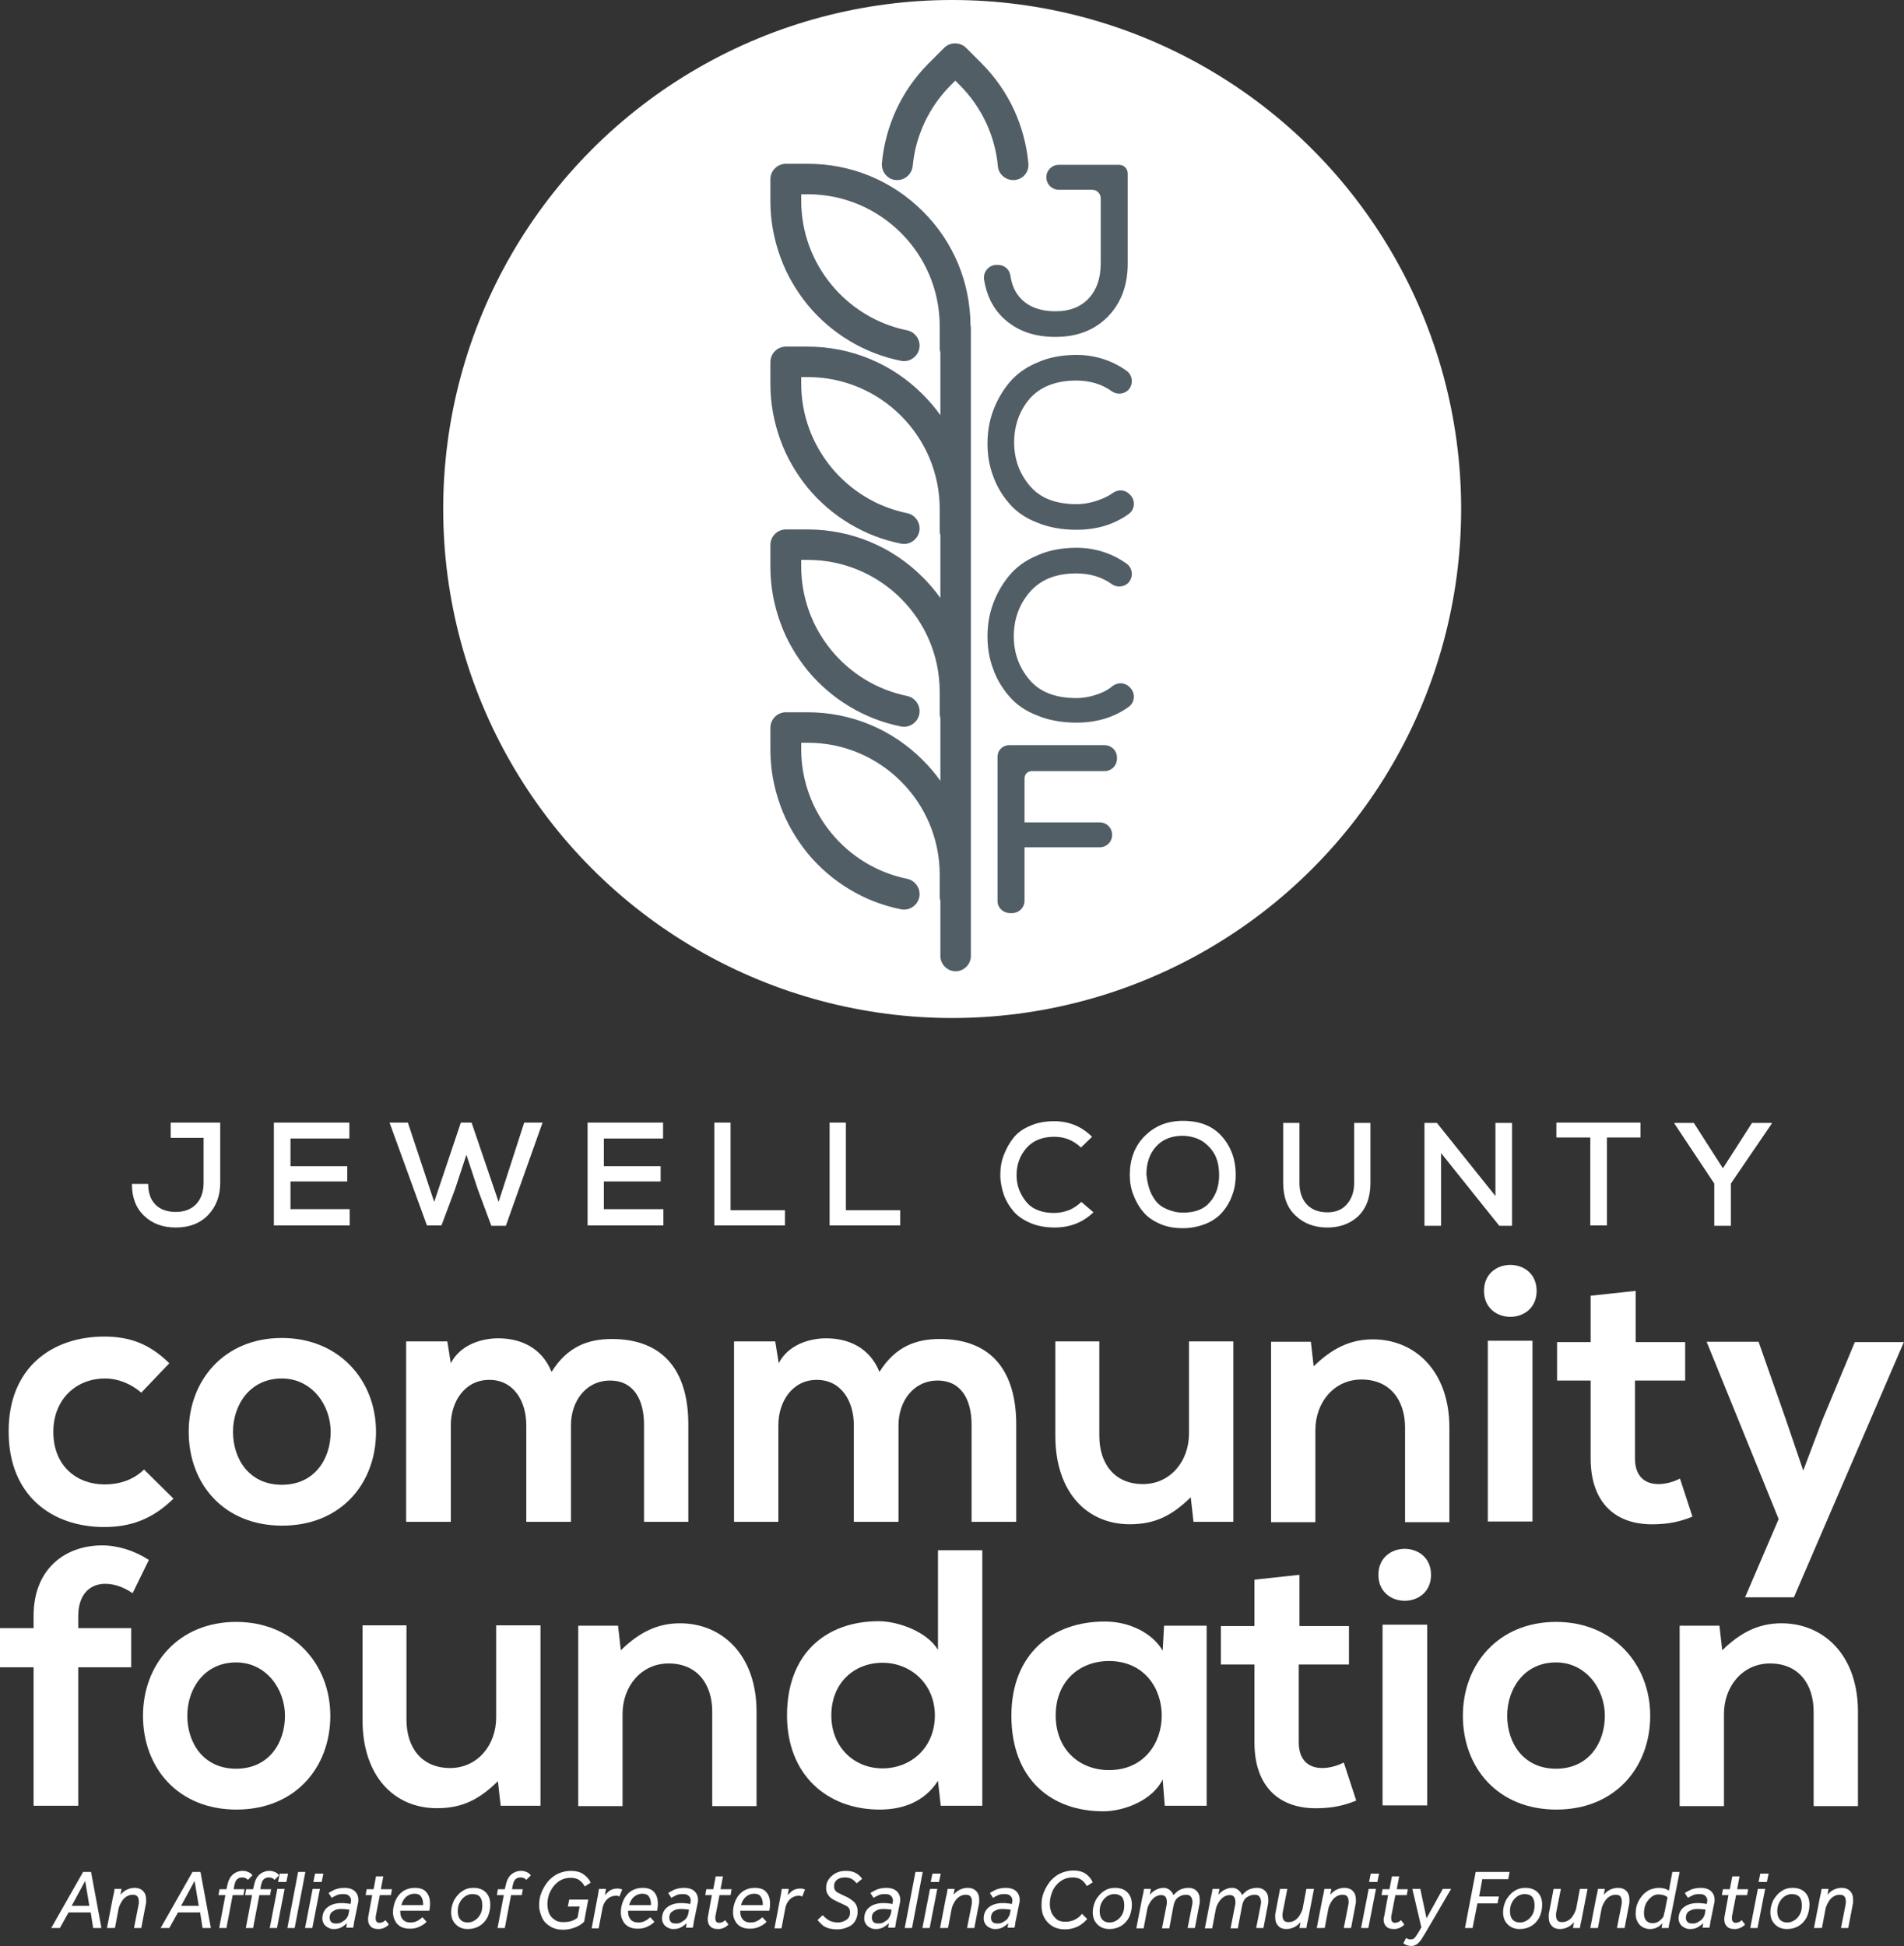 <?xml version="1.0" encoding="utf-8"?>
<!-- Generator: Adobe Illustrator 27.1.1, SVG Export Plug-In . SVG Version: 6.00 Build 0)  -->
<svg version="1.1" id="Layer_1" xmlns="http://www.w3.org/2000/svg" xmlns:xlink="http://www.w3.org/1999/xlink" x="0px" y="0px"
	 viewBox="0 0 549.9 562" style="enable-background:new 0 0 549.9 562;" xml:space="preserve">
<rect x="0" y="0" width="549.9" height="562" fill="#333333" stroke="none"/>
<style type="text/css">
	.st0{fill:#FFFFFF;}
	.st1{fill:#525E66;}
</style>
<g>
	<circle class="st0" cx="275" cy="147" r="147"/>
	<g>
		<g>
			<path class="st0" d="M63.6,324.2v17.4c0,3.8-1.2,6.9-3.5,9.3c-2.3,2.4-5.4,3.6-9.3,3.6c-3.8,0-6.8-1.1-9.2-3.4s-3.5-5.3-3.5-9.2
				h4.7c0,2.6,0.7,4.6,2.1,6s3.4,2.1,5.9,2.1c2.5,0,4.5-0.8,5.9-2.3c1.4-1.5,2.1-3.6,2.1-6.1v-13h-9.5v-4.4H63.6z"/>
			<path class="st0" d="M101,353.9H79.1v-29.7h21.8v4.6H83.9v8h16.4v4.4H83.9v8H101V353.9z"/>
			<path class="st0" d="M146.1,354h-4.2l-3.9-10.5l-3.3-10l-3.3,10l-3.9,10.4h-4.2l-10.8-29.7h5.3l7.6,22.9l7.7-22.9h3.1l7.8,22.9
				l7.4-22.9h5.3L146.1,354z"/>
			<path class="st0" d="M191.6,353.9h-21.9v-29.7h21.8v4.6h-17.1v8h16.4v4.4h-16.4v8h17.2V353.9z"/>
			<path class="st0" d="M211,324.2v25.3h15.7v4.4h-20.4v-29.7H211z"/>
			<path class="st0" d="M244.3,324.2v25.3H260v4.4h-20.4v-29.7H244.3z"/>
			<path class="st0" d="M315.8,350.1c-3,2.9-6.7,4.4-11.2,4.4c-2.6,0-4.9-0.4-7-1.3s-3.7-2-4.9-3.4c-1.2-1.4-2.2-3.1-2.8-4.8
				c-0.6-1.8-1-3.7-1-5.7s0.3-3.9,1-5.7s1.6-3.5,2.8-5s2.9-2.7,4.9-3.5c2-0.9,4.3-1.3,6.9-1.3c4.2,0,7.9,1.5,10.9,4.5l-3.2,3.1
				c-2.1-2-4.6-3.1-7.7-3.1c-3.5,0-6.2,1.1-8.1,3.3c-1.9,2.2-2.8,4.8-2.8,7.8c0,3,1,5.5,2.8,7.7s4.6,3.2,8.1,3.2
				c1.4,0,2.8-0.3,4.2-0.8c1.4-0.6,2.6-1.4,3.6-2.4L315.8,350.1z"/>
			<path class="st0" d="M353,328.3c2.6,3,3.9,6.7,3.9,11c0,2-0.3,4-1,5.8c-0.6,1.8-1.6,3.5-2.8,4.9c-1.2,1.4-2.8,2.6-4.8,3.4
				c-2,0.8-4.2,1.3-6.7,1.3c-2.5,0-4.7-0.4-6.7-1.3c-2-0.9-3.6-2-4.8-3.5c-1.2-1.4-2.1-3.1-2.8-4.9s-1-3.7-1-5.7
				c0-4.5,1.4-8.3,4.3-11.2s6.5-4.4,11-4.4C346.6,323.7,350.3,325.2,353,328.3z M331.9,343.2c0.4,1.3,1,2.4,1.8,3.5s1.9,1.9,3.3,2.5
				c1.4,0.6,2.9,1,4.7,1c3.5,0,6.1-1,7.8-3.1c1.8-2.1,2.6-4.7,2.6-7.8c0-1.9-0.3-3.7-1-5.3c-0.7-1.6-1.9-3-3.5-4.2
				c-1.6-1.1-3.6-1.7-5.9-1.8c-3.3,0-5.9,1-7.8,3.1c-1.9,2.1-2.8,4.8-2.8,8.1C331.3,340.7,331.5,342,331.9,343.2z"/>
			<path class="st0" d="M395.8,324.3v17.3c0,4.2-1.2,7.4-3.6,9.7c-2.4,2.2-5.5,3.3-9.3,3.2c-3.5-0.1-6.4-1.2-8.8-3.5
				s-3.5-5.4-3.5-9.4v-17.3h4.7v17.3c0,2.6,0.7,4.7,2.1,6.2c1.4,1.5,3.2,2.2,5.5,2.3c2.4,0.1,4.4-0.5,5.9-2.1s2.3-3.7,2.3-6.4v-17.3
				H395.8z"/>
			<path class="st0" d="M431.9,345.4v-21.1h4.8v29.7H433l-16.8-21v21h-4.8v-29.7h3.6L431.9,345.4z"/>
			<path class="st0" d="M459.3,328.5h-9.8v-4.3h24.3v4.3h-9.7v25.4h-4.8V328.5z"/>
			<path class="st0" d="M497.6,337.4l8.4-13.1h5.7v0.2l-11.8,17.3v12.2h-4.8v-12.2l-11.5-17.3v-0.2h5.6L497.6,337.4z"/>
		</g>
		<g>
			<path class="st0" d="M14.8,556.8l9.2-16.2h2.3l3,16.2h-2.4l-0.7-4.5h-6.4l-2.5,4.5H14.8z M20.7,550.4h5.1l-1.2-7.2L20.7,550.4z"
				/>
			<path class="st0" d="M30.9,556.8l1.7-8.8c0.1-0.5,0.2-0.9,0.3-1.3s0.1-0.7,0.2-1.2h2l-0.3,1.7c0.6-0.7,1.2-1.2,1.9-1.5
				c0.6-0.3,1.4-0.5,2.2-0.5c1,0,1.8,0.3,2.4,0.9c0.6,0.6,0.9,1.4,0.9,2.5c0,0.2,0,0.4,0,0.6c0,0.2,0,0.5-0.1,0.8l-1.3,6.8h-2.1
				l1.3-6.6c0-0.2,0.1-0.4,0.1-0.6s0-0.3,0-0.4c0-0.6-0.1-1.1-0.4-1.5s-0.8-0.5-1.4-0.5c-0.7,0-1.3,0.2-1.9,0.6s-1,0.9-1.4,1.6
				c-0.4,0.7-0.7,1.4-0.8,2.1l-1,5.3H30.9z"/>
			<path class="st0" d="M46.4,556.8l9.2-16.2h2.3l3,16.2h-2.4l-0.7-4.5h-6.4l-2.5,4.5H46.4z M52.3,550.4h5.1l-1.2-7.2L52.3,550.4z"
				/>
			<path class="st0" d="M63.3,556.8l1.8-9.5h-2l0.3-1.7h2l0.2-0.9c0.3-1.5,0.8-2.6,1.6-3.3c0.8-0.7,1.8-1.1,2.9-1.1
				c0.5,0,1,0.1,1.5,0.3c0.5,0.2,1,0.5,1.3,1l-1.3,1.3c-0.4-0.5-1-0.7-1.7-0.7c-0.6,0-1.1,0.2-1.5,0.6c-0.4,0.4-0.6,1.1-0.8,2.1
				l-0.1,0.7h3.1l-0.3,1.7h-3.1l-1.8,9.5H63.3z"/>
			<path class="st0" d="M71,556.8l1.8-9.5h-2l0.3-1.7h2l0.2-0.9c0.3-1.5,0.8-2.6,1.6-3.3c0.8-0.7,1.8-1.1,2.9-1.1
				c0.5,0,1,0.1,1.5,0.3c0.5,0.2,1,0.5,1.3,1l-1.3,1.3c-0.4-0.5-1-0.7-1.7-0.7c-0.6,0-1.1,0.2-1.5,0.6c-0.4,0.4-0.6,1.1-0.8,2.1
				l-0.1,0.7h3.1l-0.3,1.7h-3.1l-1.8,9.5H71z"/>
			<path class="st0" d="M77.9,556.8l2.2-11.3h2.1L80,556.8H77.9z M80.3,543.5l0.5-2.4h2.4l-0.5,2.4H80.3z"/>
			<path class="st0" d="M83,556.8l3.1-16.2h2.1l-3.1,16.2H83z"/>
			<path class="st0" d="M88.1,556.8l2.2-11.3h2.1l-2.2,11.3H88.1z M90.5,543.5l0.5-2.4h2.4l-0.5,2.4H90.5z"/>
			<path class="st0" d="M100,556.8l0.2-1.4c-0.6,0.6-1.2,1-1.8,1.3c-0.6,0.3-1.3,0.4-2,0.4c-0.6,0-1.1-0.1-1.6-0.4
				c-0.5-0.2-0.9-0.6-1.2-1c-0.3-0.5-0.5-1-0.5-1.6c0-1.4,0.5-2.5,1.5-3.3c1-0.8,2.4-1.2,4-1.2c0.5,0,1,0,1.5,0.1
				c0.5,0,0.8,0.1,1.1,0.2l0.1-0.4c0-0.2,0.1-0.4,0.1-0.6c0-0.6-0.2-1-0.6-1.4c-0.4-0.4-1-0.5-1.7-0.5c-0.8,0-1.5,0.1-2,0.4
				c-0.5,0.2-1,0.5-1.3,0.7l-0.9-1.4c0.4-0.3,1-0.6,1.8-1c0.8-0.3,1.7-0.5,2.9-0.5c1.1,0,2.1,0.3,2.8,0.9c0.7,0.6,1.1,1.5,1.1,2.5
				c0,0.4,0,0.7-0.1,1l-1,4.9c-0.1,0.4-0.2,0.8-0.2,1.2c-0.1,0.4-0.1,0.7-0.2,1H100z M100.7,552.6l0.2-1.1c-0.2,0-0.5-0.1-0.8-0.1
				c-0.3,0-0.8-0.1-1.4-0.1c-0.9,0-1.6,0.1-2.1,0.4s-0.9,0.5-1.1,0.9s-0.3,0.8-0.3,1.2c0,0.6,0.2,1,0.5,1.3s0.8,0.4,1.5,0.4
				c0.5,0,1-0.1,1.5-0.4c0.5-0.3,1-0.6,1.3-1C100.4,553.6,100.6,553.1,100.7,552.6z"/>
			<path class="st0" d="M106.4,553.3l1.1-6h-1.9l0.3-1.7h2l0.7-3.7h2.1l-0.7,3.7h3.2l-0.3,1.7h-3.2l-1.1,5.7c0,0.2-0.1,0.3-0.1,0.5
				s0,0.3,0,0.5c0,0.9,0.4,1.3,1.1,1.3c0.3,0,0.6-0.1,0.9-0.2s0.6-0.3,0.8-0.6l1,1.3c-0.9,0.9-1.9,1.3-3,1.3c-1,0-1.7-0.2-2.2-0.7
				s-0.8-1.1-0.8-2.1C106.3,554,106.3,553.7,106.4,553.3z"/>
			<path class="st0" d="M119.8,545.2c1.1,0,1.9,0.2,2.6,0.6c0.6,0.4,1.1,1,1.4,1.7s0.4,1.5,0.4,2.4c0,0.6-0.1,1.3-0.2,1.9h-8.4
				c0,0.1,0,0.2,0,0.2c0,0.1,0,0.1,0,0.1c0,0.9,0.2,1.6,0.7,2.2s1.2,0.9,2.2,0.9c0.7,0,1.4-0.1,1.9-0.4c0.5-0.2,1-0.6,1.6-1.1
				l1.2,1.3c-0.5,0.6-1.2,1-2,1.4c-0.8,0.4-1.7,0.6-2.8,0.6c-1.1,0-2-0.2-2.7-0.6c-0.7-0.4-1.3-1-1.6-1.7c-0.4-0.7-0.6-1.5-0.6-2.4
				c0-1.3,0.3-2.5,0.8-3.6c0.5-1.1,1.3-2,2.2-2.6C117.5,545.5,118.6,545.2,119.8,545.2z M115.9,550.2h6.3c0-0.1,0-0.2,0-0.2
				c0-0.1,0-0.1,0-0.2c0-0.8-0.2-1.5-0.6-2.1s-1.1-0.8-1.9-0.8c-0.9,0-1.7,0.3-2.4,0.9S116.2,549.2,115.9,550.2z"/>
			<path class="st0" d="M136.7,545.2c1.5,0,2.7,0.4,3.6,1.3c0.9,0.9,1.3,2.1,1.3,3.6c0,1.3-0.3,2.5-0.8,3.6
				c-0.6,1.1-1.3,1.9-2.3,2.5c-1,0.6-2.1,0.9-3.4,0.9c-1,0-1.8-0.2-2.5-0.6c-0.7-0.4-1.3-1-1.7-1.7c-0.4-0.7-0.6-1.6-0.6-2.5
				c0-1,0.2-1.9,0.5-2.7c0.3-0.9,0.8-1.6,1.4-2.3c0.6-0.7,1.3-1.2,2.1-1.6C134.9,545.4,135.8,545.2,136.7,545.2z M136.4,547
				c-0.7,0-1.3,0.2-2,0.6c-0.6,0.4-1.2,1-1.6,1.8c-0.4,0.7-0.6,1.6-0.6,2.5c0,1,0.2,1.8,0.7,2.4c0.5,0.6,1.2,0.9,2.2,0.9
				c0.7,0,1.4-0.2,2-0.6c0.7-0.4,1.2-1,1.6-1.7c0.4-0.7,0.6-1.6,0.6-2.6c0-1.1-0.2-1.9-0.7-2.5C138.2,547.3,137.5,547,136.4,547z"/>
			<path class="st0" d="M143.7,556.8l1.8-9.5h-2l0.3-1.7h2l0.2-0.9c0.3-1.5,0.8-2.6,1.6-3.3c0.8-0.7,1.8-1.1,2.9-1.1
				c0.5,0,1,0.1,1.5,0.3c0.5,0.2,1,0.5,1.3,1l-1.3,1.3c-0.4-0.5-1-0.7-1.7-0.7c-0.6,0-1.1,0.2-1.5,0.6c-0.4,0.4-0.6,1.1-0.8,2.1
				l-0.1,0.7h3.1l-0.3,1.7h-3.1l-1.8,9.5H143.7z"/>
			<path class="st0" d="M162.7,555.1c0.9,0,1.6-0.1,2.3-0.3c0.6-0.2,1.2-0.5,1.8-1l0.6-3.2H164l0.4-2h5.5l-1.2,6.4
				c-0.8,0.8-1.7,1.3-2.8,1.7c-1.1,0.4-2.2,0.6-3.3,0.6c-1.4,0-2.6-0.3-3.6-0.9c-1-0.6-1.9-1.4-2.4-2.5s-0.9-2.3-0.9-3.7
				c0-1.3,0.2-2.5,0.7-3.7c0.5-1.2,1.1-2.2,1.9-3.2c0.8-0.9,1.8-1.7,2.9-2.2c1.1-0.5,2.4-0.8,3.7-0.8c1.4,0,2.6,0.3,3.5,0.9
				c0.9,0.6,1.7,1.4,2.2,2.5l-1.7,1.1c-0.5-0.9-1.1-1.5-1.7-1.9s-1.5-0.6-2.4-0.6s-1.9,0.2-2.7,0.6c-0.8,0.4-1.5,1-2.1,1.7
				c-0.6,0.7-1,1.5-1.4,2.4c-0.3,0.9-0.5,1.9-0.5,2.9c0,1,0.2,1.9,0.5,2.7c0.4,0.8,0.9,1.4,1.6,1.8
				C160.8,554.9,161.6,555.1,162.7,555.1z"/>
			<path class="st0" d="M170.9,556.8l1.7-9c0.1-0.5,0.2-0.9,0.2-1.2c0.1-0.3,0.1-0.7,0.2-1.1h2l-0.3,1.8c0.2-0.2,0.5-0.5,0.8-0.8
				c0.3-0.3,0.7-0.6,1.2-0.8c0.5-0.2,1-0.3,1.7-0.3c0.3,0,0.5,0,0.7,0.1c0.2,0,0.4,0.1,0.6,0.2l-0.8,2c-0.2-0.1-0.4-0.1-0.6-0.2
				s-0.4,0-0.6,0c-0.6,0-1.2,0.2-1.7,0.5c-0.5,0.3-1,0.8-1.3,1.3c-0.3,0.5-0.6,1.1-0.7,1.8l-1.1,5.8H170.9z"/>
			<path class="st0" d="M185.6,545.2c1.1,0,1.9,0.2,2.6,0.6c0.6,0.4,1.1,1,1.4,1.7s0.4,1.5,0.4,2.4c0,0.6-0.1,1.3-0.2,1.9h-8.4
				c0,0.1,0,0.2,0,0.2c0,0.1,0,0.1,0,0.1c0,0.9,0.2,1.6,0.7,2.2s1.2,0.9,2.2,0.9c0.7,0,1.4-0.1,1.9-0.4c0.5-0.2,1-0.6,1.6-1.1
				l1.2,1.3c-0.5,0.6-1.2,1-2,1.4c-0.8,0.4-1.7,0.6-2.8,0.6c-1.1,0-2-0.2-2.7-0.6c-0.7-0.4-1.3-1-1.6-1.7c-0.4-0.7-0.6-1.5-0.6-2.4
				c0-1.3,0.3-2.5,0.8-3.6c0.5-1.1,1.3-2,2.2-2.6C183.3,545.5,184.4,545.2,185.6,545.2z M181.7,550.2h6.3c0-0.1,0-0.2,0-0.2
				c0-0.1,0-0.1,0-0.2c0-0.8-0.2-1.5-0.6-2.1s-1.1-0.8-1.9-0.8c-0.9,0-1.7,0.3-2.4,0.9S182,549.2,181.7,550.2z"/>
			<path class="st0" d="M198.1,556.8l0.2-1.4c-0.6,0.6-1.2,1-1.8,1.3c-0.6,0.3-1.3,0.4-2,0.4c-0.6,0-1.1-0.1-1.6-0.4
				c-0.5-0.2-0.9-0.6-1.2-1c-0.3-0.5-0.5-1-0.5-1.6c0-1.4,0.5-2.5,1.5-3.3c1-0.8,2.4-1.2,4-1.2c0.5,0,1,0,1.5,0.1
				c0.5,0,0.8,0.1,1.1,0.2l0.1-0.4c0-0.2,0.1-0.4,0.1-0.6c0-0.6-0.2-1-0.6-1.4c-0.4-0.4-1-0.5-1.7-0.5c-0.8,0-1.5,0.1-2,0.4
				c-0.5,0.2-1,0.5-1.3,0.7l-0.9-1.4c0.4-0.3,1-0.6,1.8-1c0.8-0.3,1.7-0.5,2.9-0.5c1.1,0,2.1,0.3,2.8,0.9c0.7,0.6,1.1,1.5,1.1,2.5
				c0,0.4,0,0.7-0.1,1l-1,4.9c-0.1,0.4-0.2,0.8-0.2,1.2c-0.1,0.4-0.1,0.7-0.2,1H198.1z M198.8,552.6l0.2-1.1c-0.2,0-0.5-0.1-0.8-0.1
				c-0.3,0-0.8-0.1-1.4-0.1c-0.9,0-1.6,0.1-2.1,0.4s-0.9,0.5-1.1,0.9s-0.3,0.8-0.3,1.2c0,0.6,0.2,1,0.5,1.3s0.8,0.4,1.5,0.4
				c0.5,0,1-0.1,1.5-0.4c0.5-0.3,1-0.6,1.3-1C198.5,553.6,198.7,553.1,198.8,552.6z"/>
			<path class="st0" d="M204.5,553.3l1.1-6h-1.9l0.3-1.7h2l0.7-3.7h2.1l-0.7,3.7h3.2l-0.3,1.7h-3.2l-1.1,5.7c0,0.2-0.1,0.3-0.1,0.5
				s0,0.3,0,0.5c0,0.9,0.4,1.3,1.1,1.3c0.3,0,0.6-0.1,0.9-0.2s0.6-0.3,0.8-0.6l1,1.3c-0.9,0.9-1.9,1.3-3,1.3c-1,0-1.7-0.2-2.2-0.7
				s-0.8-1.1-0.8-2.1C204.4,554,204.4,553.7,204.5,553.3z"/>
			<path class="st0" d="M218,545.2c1.1,0,1.9,0.2,2.6,0.6c0.6,0.4,1.1,1,1.4,1.7s0.4,1.5,0.4,2.4c0,0.6-0.1,1.3-0.2,1.9h-8.4
				c0,0.1,0,0.2,0,0.2c0,0.1,0,0.1,0,0.1c0,0.9,0.2,1.6,0.7,2.2s1.2,0.9,2.2,0.9c0.7,0,1.4-0.1,1.9-0.4c0.5-0.2,1-0.6,1.6-1.1
				l1.2,1.3c-0.5,0.6-1.2,1-2,1.4c-0.8,0.4-1.7,0.6-2.8,0.6c-1.1,0-2-0.2-2.7-0.6c-0.7-0.4-1.3-1-1.6-1.7c-0.4-0.7-0.6-1.5-0.6-2.4
				c0-1.3,0.3-2.5,0.8-3.6c0.5-1.1,1.3-2,2.2-2.6C215.7,545.5,216.7,545.2,218,545.2z M214,550.2h6.3c0-0.1,0-0.2,0-0.2
				c0-0.1,0-0.1,0-0.2c0-0.8-0.2-1.5-0.6-2.1s-1.1-0.8-1.9-0.8c-0.9,0-1.7,0.3-2.4,0.9S214.3,549.2,214,550.2z"/>
			<path class="st0" d="M223.7,556.8l1.7-9c0.1-0.5,0.2-0.9,0.2-1.2c0.1-0.3,0.1-0.7,0.2-1.1h2l-0.3,1.8c0.2-0.2,0.5-0.5,0.8-0.8
				c0.3-0.3,0.7-0.6,1.2-0.8c0.5-0.2,1-0.3,1.7-0.3c0.3,0,0.5,0,0.7,0.1c0.2,0,0.4,0.1,0.6,0.2l-0.8,2c-0.2-0.1-0.4-0.1-0.6-0.2
				s-0.4,0-0.6,0c-0.6,0-1.2,0.2-1.7,0.5c-0.5,0.3-1,0.8-1.3,1.3c-0.3,0.5-0.6,1.1-0.7,1.8l-1.1,5.8H223.7z"/>
			<path class="st0" d="M236.1,554.5l1.5-1.4c0.7,0.7,1.4,1.3,2,1.6c0.7,0.3,1.5,0.5,2.4,0.5c1,0,1.8-0.3,2.5-0.8s1-1.2,1-2.1
				c0-0.5-0.1-0.9-0.3-1.2c-0.2-0.3-0.5-0.6-1-0.8c-0.4-0.2-1-0.5-1.7-0.8c-0.7-0.3-1.4-0.7-2-1c-0.6-0.4-1.1-0.8-1.4-1.4
				c-0.4-0.5-0.5-1.2-0.5-1.9c0-0.9,0.2-1.7,0.7-2.4c0.5-0.7,1.1-1.3,2-1.8s1.9-0.7,3-0.7c1.1,0,2.1,0.2,2.8,0.6
				c0.8,0.4,1.4,1,1.9,1.7l-1.6,1.3c-0.4-0.5-0.8-0.9-1.3-1.2c-0.5-0.3-1.2-0.5-2-0.5c-1,0-1.8,0.2-2.4,0.7
				c-0.6,0.5-0.8,1.1-0.8,1.8c0,0.5,0.1,0.9,0.3,1.2c0.2,0.3,0.5,0.6,1,0.8c0.4,0.2,1,0.5,1.6,0.8c0.8,0.3,1.5,0.7,2,1.1
				c0.6,0.4,1.1,0.8,1.4,1.4c0.3,0.5,0.5,1.2,0.5,2c0,1.2-0.3,2.1-0.8,2.9c-0.5,0.8-1.3,1.4-2.2,1.7c-0.9,0.4-1.9,0.6-3,0.6
				c-0.6,0-1.3-0.1-1.9-0.2s-1.3-0.4-2-0.8C237.3,555.8,236.7,555.2,236.1,554.5z"/>
			<path class="st0" d="M256.5,556.8l0.2-1.4c-0.6,0.6-1.2,1-1.8,1.3c-0.6,0.3-1.3,0.4-2,0.4c-0.6,0-1.1-0.1-1.6-0.4
				c-0.5-0.2-0.9-0.6-1.2-1c-0.3-0.5-0.5-1-0.5-1.6c0-1.4,0.5-2.5,1.5-3.3c1-0.8,2.4-1.2,4-1.2c0.5,0,1,0,1.5,0.1
				c0.5,0,0.8,0.1,1.1,0.2l0.1-0.4c0-0.2,0.1-0.4,0.1-0.6c0-0.6-0.2-1-0.6-1.4c-0.4-0.4-1-0.5-1.7-0.5c-0.8,0-1.5,0.1-2,0.4
				c-0.5,0.2-1,0.5-1.3,0.7l-0.9-1.4c0.4-0.3,1-0.6,1.8-1c0.8-0.3,1.7-0.5,2.9-0.5c1.1,0,2.1,0.3,2.8,0.9c0.7,0.6,1.1,1.5,1.1,2.5
				c0,0.4,0,0.7-0.1,1l-1,4.9c-0.1,0.4-0.2,0.8-0.2,1.2c-0.1,0.4-0.1,0.7-0.2,1H256.5z M257.3,552.6l0.2-1.1c-0.2,0-0.5-0.1-0.8-0.1
				c-0.3,0-0.8-0.1-1.4-0.1c-0.9,0-1.6,0.1-2.1,0.4s-0.9,0.5-1.1,0.9s-0.3,0.8-0.3,1.2c0,0.6,0.2,1,0.5,1.3s0.8,0.4,1.5,0.4
				c0.5,0,1-0.1,1.5-0.4c0.5-0.3,1-0.6,1.3-1C256.9,553.6,257.2,553.1,257.3,552.6z"/>
			<path class="st0" d="M261.3,556.8l3.1-16.2h2.1l-3.1,16.2H261.3z"/>
			<path class="st0" d="M266.4,556.8l2.2-11.3h2.1l-2.2,11.3H266.4z M268.8,543.5l0.5-2.4h2.4l-0.5,2.4H268.8z"/>
			<path class="st0" d="M271.5,556.8l1.7-8.8c0.1-0.5,0.2-0.9,0.3-1.3c0.1-0.4,0.1-0.7,0.2-1.2h2l-0.3,1.7c0.6-0.7,1.2-1.2,1.9-1.5
				c0.6-0.3,1.4-0.5,2.2-0.5c1,0,1.8,0.3,2.4,0.9c0.6,0.6,0.9,1.4,0.9,2.5c0,0.2,0,0.4,0,0.6c0,0.2,0,0.5-0.1,0.8l-1.3,6.8h-2.1
				l1.3-6.6c0-0.2,0.1-0.4,0.1-0.6s0-0.3,0-0.4c0-0.6-0.1-1.1-0.4-1.5s-0.8-0.5-1.4-0.5c-0.7,0-1.3,0.2-1.9,0.6
				c-0.6,0.4-1,0.9-1.4,1.6c-0.4,0.7-0.7,1.4-0.8,2.1l-1,5.3H271.5z"/>
			<path class="st0" d="M291,556.8l0.2-1.4c-0.6,0.6-1.2,1-1.8,1.3c-0.6,0.3-1.3,0.4-2,0.4c-0.6,0-1.1-0.1-1.6-0.4
				c-0.5-0.2-0.9-0.6-1.2-1c-0.3-0.5-0.5-1-0.5-1.6c0-1.4,0.5-2.5,1.5-3.3c1-0.8,2.4-1.2,4-1.2c0.5,0,1,0,1.5,0.1
				c0.5,0,0.8,0.1,1.1,0.2l0.1-0.4c0-0.2,0.1-0.4,0.1-0.6c0-0.6-0.2-1-0.6-1.4s-1-0.5-1.7-0.5c-0.8,0-1.5,0.1-2,0.4
				c-0.5,0.2-1,0.5-1.3,0.7l-0.9-1.4c0.4-0.3,1-0.6,1.8-1c0.8-0.3,1.7-0.5,2.9-0.5c1.1,0,2.1,0.3,2.8,0.9c0.7,0.6,1.1,1.5,1.1,2.5
				c0,0.4,0,0.7-0.1,1l-1,4.9c-0.1,0.4-0.2,0.8-0.2,1.2c-0.1,0.4-0.1,0.7-0.2,1H291z M291.7,552.6l0.2-1.1c-0.2,0-0.5-0.1-0.8-0.1
				c-0.3,0-0.8-0.1-1.4-0.1c-0.9,0-1.6,0.1-2.1,0.4c-0.5,0.2-0.9,0.5-1.1,0.9s-0.3,0.8-0.3,1.2c0,0.6,0.2,1,0.5,1.3
				c0.3,0.3,0.8,0.4,1.5,0.4c0.5,0,1-0.1,1.5-0.4c0.5-0.3,1-0.6,1.3-1C291.3,553.6,291.6,553.1,291.7,552.6z"/>
			<path class="st0" d="M312.5,552.7l1.5,1.5c-0.8,0.9-1.7,1.7-2.8,2.2c-1.1,0.5-2.3,0.8-3.6,0.8c-1.4,0-2.6-0.3-3.6-0.9
				c-1-0.6-1.8-1.4-2.4-2.5s-0.8-2.3-0.8-3.7c0-1.3,0.2-2.5,0.7-3.7c0.5-1.2,1.1-2.2,1.9-3.2c0.8-0.9,1.8-1.7,2.9-2.2
				c1.1-0.5,2.4-0.8,3.7-0.8c1.4,0,2.6,0.3,3.5,0.9c0.9,0.6,1.6,1.4,2.1,2.5l-1.7,1.1c-0.5-0.9-1.1-1.5-1.7-1.9s-1.4-0.6-2.4-0.6
				s-1.9,0.2-2.7,0.6c-0.8,0.4-1.5,1-2.1,1.7s-1,1.5-1.3,2.4c-0.3,0.9-0.5,1.9-0.5,2.9c0,1,0.2,1.8,0.5,2.6c0.4,0.8,0.9,1.4,1.5,1.9
				s1.5,0.7,2.5,0.7c1,0,1.9-0.2,2.7-0.6C311.2,554,311.9,553.5,312.5,552.7z"/>
			<path class="st0" d="M322,545.2c1.5,0,2.7,0.4,3.6,1.3c0.9,0.9,1.3,2.1,1.3,3.6c0,1.3-0.3,2.5-0.8,3.6c-0.6,1.1-1.3,1.9-2.3,2.5
				c-1,0.6-2.1,0.9-3.4,0.9c-1,0-1.8-0.2-2.5-0.6c-0.7-0.4-1.3-1-1.7-1.7c-0.4-0.7-0.6-1.6-0.6-2.5c0-1,0.2-1.9,0.5-2.7
				c0.3-0.9,0.8-1.6,1.4-2.3c0.6-0.7,1.3-1.2,2.1-1.6C320.2,545.4,321.1,545.2,322,545.2z M321.8,547c-0.7,0-1.3,0.2-2,0.6
				c-0.6,0.4-1.2,1-1.6,1.8c-0.4,0.7-0.6,1.6-0.6,2.5c0,1,0.2,1.8,0.7,2.4c0.5,0.6,1.2,0.9,2.2,0.9c0.7,0,1.4-0.2,2-0.6
				c0.7-0.4,1.2-1,1.6-1.7c0.4-0.7,0.6-1.6,0.6-2.6c0-1.1-0.2-1.9-0.7-2.5C323.5,547.3,322.8,547,321.8,547z"/>
			<path class="st0" d="M328.2,556.8l1.7-8.8c0.1-0.5,0.2-0.9,0.3-1.3c0.1-0.4,0.1-0.7,0.2-1.2h2l-0.3,1.7c0.6-0.7,1.2-1.2,1.9-1.5
				c0.6-0.3,1.3-0.5,2.1-0.5c0.6,0,1.2,0.2,1.7,0.6c0.5,0.4,0.9,0.9,1.1,1.5c0.7-0.7,1.3-1.3,2-1.6c0.7-0.3,1.5-0.5,2.4-0.5
				c0.9,0,1.7,0.3,2.3,0.9c0.6,0.6,0.9,1.4,0.9,2.5c0,0.2,0,0.4,0,0.6c0,0.2,0,0.5-0.1,0.8l-1.3,6.8h-2.1l1.3-6.6
				c0-0.2,0.1-0.4,0.1-0.6s0-0.3,0-0.4c0-0.6-0.2-1.1-0.5-1.5c-0.3-0.4-0.8-0.5-1.4-0.5c-0.9,0-1.6,0.3-2.3,0.8
				c-0.7,0.5-1.1,1.4-1.3,2.5l-1.2,6.4h-2.1l1.3-6.6c0-0.2,0.1-0.4,0.1-0.6s0-0.3,0-0.4c0-0.6-0.1-1.1-0.4-1.5s-0.7-0.5-1.3-0.5
				c-0.6,0-1.2,0.2-1.8,0.6c-0.5,0.4-1,0.9-1.4,1.6c-0.4,0.7-0.7,1.4-0.8,2.1l-1,5.3H328.2z"/>
			<path class="st0" d="M348,556.8l1.7-8.8c0.1-0.5,0.2-0.9,0.3-1.3c0.1-0.4,0.1-0.7,0.2-1.2h2l-0.3,1.7c0.6-0.7,1.2-1.2,1.9-1.5
				c0.6-0.3,1.3-0.5,2.1-0.5c0.6,0,1.2,0.2,1.7,0.6c0.5,0.4,0.9,0.9,1.1,1.5c0.7-0.7,1.3-1.3,2-1.6c0.7-0.3,1.5-0.5,2.4-0.5
				c0.9,0,1.7,0.3,2.3,0.9c0.6,0.6,0.9,1.4,0.9,2.5c0,0.2,0,0.4,0,0.6c0,0.2,0,0.5-0.1,0.8l-1.3,6.8h-2.1l1.3-6.6
				c0-0.2,0.1-0.4,0.1-0.6s0-0.3,0-0.4c0-0.6-0.2-1.1-0.5-1.5c-0.3-0.4-0.8-0.5-1.4-0.5c-0.9,0-1.6,0.3-2.3,0.8
				c-0.7,0.5-1.1,1.4-1.3,2.5l-1.2,6.4h-2.1l1.3-6.6c0-0.2,0.1-0.4,0.1-0.6s0-0.3,0-0.4c0-0.6-0.1-1.1-0.4-1.5s-0.7-0.5-1.3-0.5
				c-0.6,0-1.2,0.2-1.8,0.6c-0.5,0.4-1,0.9-1.4,1.6c-0.4,0.7-0.7,1.4-0.8,2.1l-1,5.3H348z"/>
			<path class="st0" d="M379.5,545.5l-1.7,8.8c-0.1,0.5-0.2,0.9-0.3,1.3c-0.1,0.4-0.1,0.7-0.2,1.2h-2l0.3-1.7
				c-0.6,0.7-1.2,1.2-1.9,1.5c-0.6,0.3-1.4,0.5-2.2,0.5c-1,0-1.8-0.3-2.3-0.9c-0.6-0.6-0.9-1.4-0.9-2.5c0-0.2,0-0.4,0-0.6
				c0-0.2,0-0.5,0.1-0.8l1.3-6.8h2.1l-1.3,6.6c0,0.2-0.1,0.4-0.1,0.6s0,0.3,0,0.4c0,0.6,0.1,1.1,0.4,1.5c0.3,0.4,0.8,0.5,1.4,0.5
				c0.7,0,1.3-0.2,1.9-0.6c0.6-0.4,1-0.9,1.4-1.6c0.4-0.7,0.7-1.4,0.8-2.1l1-5.3H379.5z"/>
			<path class="st0" d="M380.3,556.8l1.7-8.8c0.1-0.5,0.2-0.9,0.3-1.3c0.1-0.4,0.1-0.7,0.2-1.2h2l-0.3,1.7c0.6-0.7,1.2-1.2,1.9-1.5
				c0.6-0.3,1.4-0.5,2.2-0.5c1,0,1.8,0.3,2.4,0.9c0.6,0.6,0.9,1.4,0.9,2.5c0,0.2,0,0.4,0,0.6c0,0.2,0,0.5-0.1,0.8l-1.3,6.8h-2.1
				l1.3-6.6c0-0.2,0.1-0.4,0.1-0.6s0-0.3,0-0.4c0-0.6-0.1-1.1-0.4-1.5s-0.8-0.5-1.4-0.5c-0.7,0-1.3,0.2-1.9,0.6
				c-0.6,0.4-1,0.9-1.4,1.6c-0.4,0.7-0.7,1.4-0.8,2.1l-1,5.3H380.3z"/>
			<path class="st0" d="M393.1,556.8l2.2-11.3h2.1l-2.2,11.3H393.1z M395.4,543.5l0.5-2.4h2.4l-0.5,2.4H395.4z"/>
			<path class="st0" d="M399.8,553.3l1.1-6H399l0.3-1.7h2l0.7-3.7h2.1l-0.7,3.7h3.2l-0.3,1.7H403l-1.1,5.7c0,0.2-0.1,0.3-0.1,0.5
				c0,0.2,0,0.3,0,0.5c0,0.9,0.4,1.3,1.1,1.3c0.3,0,0.6-0.1,0.9-0.2c0.3-0.1,0.6-0.3,0.8-0.6l1,1.3c-0.9,0.9-1.9,1.3-3,1.3
				c-1,0-1.7-0.2-2.2-0.7s-0.8-1.1-0.8-2.1C399.6,554,399.7,553.7,399.8,553.3z"/>
			<path class="st0" d="M405.3,561.2l0.8-1.5c0.2,0.1,0.4,0.2,0.6,0.3c0.2,0.1,0.5,0.1,0.8,0.1c0.5,0,0.9-0.2,1.2-0.6
				c0.3-0.4,0.8-1.1,1.4-2.2l0.4-0.7l-2.6-11.1h2.3l1.8,8.5l4.7-8.5h2.4l-7.3,12.5c-0.5,0.8-0.9,1.5-1.3,2.1c-0.4,0.6-0.8,1-1.3,1.4
				c-0.5,0.3-1,0.5-1.6,0.5c-0.4,0-0.8-0.1-1.2-0.2C406,561.7,405.7,561.5,405.3,561.2z"/>
			<path class="st0" d="M423.1,556.8l3.1-16.2h9.8l-0.4,2.1h-7.5l-0.9,5h5.7l-0.4,2h-5.8l-1.4,7.1H423.1z"/>
			<path class="st0" d="M440.5,545.2c1.5,0,2.7,0.4,3.6,1.3c0.9,0.9,1.3,2.1,1.3,3.6c0,1.3-0.3,2.5-0.8,3.6
				c-0.6,1.1-1.3,1.9-2.3,2.5c-1,0.6-2.1,0.9-3.4,0.9c-1,0-1.8-0.2-2.5-0.6c-0.7-0.4-1.3-1-1.7-1.7c-0.4-0.7-0.6-1.6-0.6-2.5
				c0-1,0.2-1.9,0.5-2.7c0.3-0.9,0.8-1.6,1.4-2.3c0.6-0.7,1.3-1.2,2.1-1.6C438.8,545.4,439.6,545.2,440.5,545.2z M440.3,547
				c-0.7,0-1.3,0.2-2,0.6c-0.6,0.4-1.2,1-1.6,1.8c-0.4,0.7-0.6,1.6-0.6,2.5c0,1,0.2,1.8,0.7,2.4c0.5,0.6,1.2,0.9,2.2,0.9
				c0.7,0,1.4-0.2,2-0.6c0.7-0.4,1.2-1,1.6-1.7c0.4-0.7,0.6-1.6,0.6-2.6c0-1.1-0.2-1.9-0.7-2.5C442.1,547.3,441.3,547,440.3,547z"/>
			<path class="st0" d="M458.5,545.5l-1.7,8.8c-0.1,0.5-0.2,0.9-0.3,1.3c-0.1,0.4-0.1,0.7-0.2,1.2h-2l0.3-1.7
				c-0.6,0.7-1.2,1.2-1.9,1.5c-0.6,0.3-1.4,0.5-2.2,0.5c-1,0-1.8-0.3-2.3-0.9c-0.6-0.6-0.9-1.4-0.9-2.5c0-0.2,0-0.4,0-0.6
				c0-0.2,0-0.5,0.1-0.8l1.3-6.8h2.1l-1.3,6.6c0,0.2-0.1,0.4-0.1,0.6s0,0.3,0,0.4c0,0.6,0.1,1.1,0.4,1.5c0.3,0.4,0.8,0.5,1.4,0.5
				c0.7,0,1.3-0.2,1.9-0.6c0.6-0.4,1-0.9,1.4-1.6c0.4-0.7,0.7-1.4,0.8-2.1l1-5.3H458.5z"/>
			<path class="st0" d="M459.3,556.8l1.7-8.8c0.1-0.5,0.2-0.9,0.3-1.3c0.1-0.4,0.1-0.7,0.2-1.2h2l-0.3,1.7c0.6-0.7,1.2-1.2,1.9-1.5
				c0.6-0.3,1.4-0.5,2.2-0.5c1,0,1.8,0.3,2.4,0.9c0.6,0.6,0.9,1.4,0.9,2.5c0,0.2,0,0.4,0,0.6c0,0.2,0,0.5-0.1,0.8l-1.3,6.8H467
				l1.3-6.6c0-0.2,0.1-0.4,0.1-0.6s0-0.3,0-0.4c0-0.6-0.1-1.1-0.4-1.5s-0.8-0.5-1.4-0.5c-0.7,0-1.3,0.2-1.9,0.6
				c-0.6,0.4-1,0.9-1.4,1.6c-0.4,0.7-0.7,1.4-0.8,2.1l-1,5.3H459.3z"/>
			<path class="st0" d="M479.9,556.8l0.2-1.4c-0.1,0.2-0.4,0.4-0.7,0.7c-0.3,0.3-0.7,0.5-1.2,0.7c-0.5,0.2-1.1,0.3-1.7,0.3
				c-0.7,0-1.4-0.2-2-0.5c-0.6-0.3-1.1-0.8-1.5-1.5s-0.6-1.4-0.6-2.3c0-1.4,0.2-2.5,0.7-3.5s1-1.7,1.7-2.4c0.7-0.6,1.4-1.1,2.1-1.3
				s1.4-0.4,2.1-0.4c0.7,0,1.3,0.1,1.7,0.2c0.4,0.1,0.8,0.3,1.3,0.6l1-5.4h2.1l-2.7,13.7c-0.1,0.5-0.2,0.9-0.3,1.3
				c-0.1,0.4-0.1,0.7-0.2,1.2H479.9z M480.8,552l0.8-4.1c-0.4-0.3-0.8-0.5-1.2-0.6c-0.4-0.1-0.9-0.2-1.4-0.2c-0.7,0-1.4,0.2-2,0.7
				s-1.2,1.1-1.6,1.9s-0.6,1.8-0.6,2.9c0,0.8,0.2,1.5,0.6,2c0.4,0.5,1,0.8,1.9,0.8c0.7,0,1.4-0.2,1.9-0.6s0.9-0.8,1.3-1.4
				C480.5,552.9,480.7,552.4,480.8,552z"/>
			<path class="st0" d="M491.7,556.8l0.2-1.4c-0.6,0.6-1.2,1-1.8,1.3c-0.6,0.3-1.3,0.4-2,0.4c-0.6,0-1.1-0.1-1.6-0.4
				c-0.5-0.2-0.9-0.6-1.2-1c-0.3-0.5-0.5-1-0.5-1.6c0-1.4,0.5-2.5,1.5-3.3c1-0.8,2.4-1.2,4-1.2c0.5,0,1,0,1.5,0.1
				c0.5,0,0.8,0.1,1.1,0.2l0.1-0.4c0-0.2,0.1-0.4,0.1-0.6c0-0.6-0.2-1-0.6-1.4s-1-0.5-1.7-0.5c-0.8,0-1.5,0.1-2,0.4
				c-0.5,0.2-1,0.5-1.3,0.7l-0.9-1.4c0.4-0.3,1-0.6,1.8-1c0.8-0.3,1.7-0.5,2.9-0.5c1.1,0,2.1,0.3,2.8,0.9c0.7,0.6,1.1,1.5,1.1,2.5
				c0,0.4,0,0.7-0.1,1l-1,4.9c-0.1,0.4-0.2,0.8-0.2,1.2c-0.1,0.4-0.1,0.7-0.2,1H491.7z M492.4,552.6l0.2-1.1c-0.2,0-0.5-0.1-0.8-0.1
				c-0.3,0-0.8-0.1-1.4-0.1c-0.9,0-1.6,0.1-2.1,0.4c-0.5,0.2-0.9,0.5-1.1,0.9s-0.3,0.8-0.3,1.2c0,0.6,0.2,1,0.5,1.3
				c0.3,0.3,0.8,0.4,1.5,0.4c0.5,0,1-0.1,1.5-0.4c0.5-0.3,1-0.6,1.3-1C492.1,553.6,492.3,553.1,492.4,552.6z"/>
			<path class="st0" d="M498.1,553.3l1.1-6h-1.9l0.3-1.7h2l0.7-3.7h2.1l-0.7,3.7h3.2l-0.3,1.7h-3.2l-1.1,5.7c0,0.2-0.1,0.3-0.1,0.5
				c0,0.2,0,0.3,0,0.5c0,0.9,0.4,1.3,1.1,1.3c0.3,0,0.6-0.1,0.9-0.2c0.3-0.1,0.6-0.3,0.8-0.6l1,1.3c-0.9,0.9-1.9,1.3-3,1.3
				c-1,0-1.7-0.2-2.2-0.7s-0.8-1.1-0.8-2.1C498,554,498,553.7,498.1,553.3z"/>
			<path class="st0" d="M505.5,556.8l2.2-11.3h2.1l-2.2,11.3H505.5z M507.9,543.5l0.5-2.4h2.4l-0.5,2.4H507.9z"/>
			<path class="st0" d="M517.7,545.2c1.5,0,2.7,0.4,3.6,1.3c0.9,0.9,1.3,2.1,1.3,3.6c0,1.3-0.3,2.5-0.8,3.6
				c-0.6,1.1-1.3,1.9-2.3,2.5c-1,0.6-2.1,0.9-3.4,0.9c-1,0-1.8-0.2-2.5-0.6c-0.7-0.4-1.3-1-1.7-1.7c-0.4-0.7-0.6-1.6-0.6-2.5
				c0-1,0.2-1.9,0.5-2.7c0.3-0.9,0.8-1.6,1.4-2.3c0.6-0.7,1.3-1.2,2.1-1.6C515.9,545.4,516.8,545.2,517.7,545.2z M517.5,547
				c-0.7,0-1.3,0.2-2,0.6c-0.6,0.4-1.2,1-1.6,1.8c-0.4,0.7-0.6,1.6-0.6,2.5c0,1,0.2,1.8,0.7,2.4c0.5,0.6,1.2,0.9,2.2,0.9
				c0.7,0,1.4-0.2,2-0.6c0.7-0.4,1.2-1,1.6-1.7c0.4-0.7,0.6-1.6,0.6-2.6c0-1.1-0.2-1.9-0.7-2.5C519.2,547.3,518.5,547,517.5,547z"/>
			<path class="st0" d="M523.9,556.8l1.7-8.8c0.1-0.5,0.2-0.9,0.3-1.3c0.1-0.4,0.1-0.7,0.2-1.2h2l-0.3,1.7c0.6-0.7,1.2-1.2,1.9-1.5
				c0.6-0.3,1.4-0.5,2.2-0.5c1,0,1.8,0.3,2.4,0.9c0.6,0.6,0.9,1.4,0.9,2.5c0,0.2,0,0.4,0,0.6c0,0.2,0,0.5-0.1,0.8l-1.3,6.8h-2.1
				l1.3-6.6c0-0.2,0.1-0.4,0.1-0.6s0-0.3,0-0.4c0-0.6-0.1-1.1-0.4-1.5s-0.8-0.5-1.4-0.5c-0.7,0-1.3,0.2-1.9,0.6
				c-0.6,0.4-1,0.9-1.4,1.6c-0.4,0.7-0.7,1.4-0.8,2.1l-1,5.3H523.9z"/>
		</g>
	</g>
	<g>
		<path class="st1" d="M266.6,61.1c-8.9-8.9-20.7-13.8-33.3-13.8H227c-2.5,0-4.5,2-4.5,4.5v6.3c0,5.6,1,11,2.9,16.2
			c1.8,5,4.5,9.6,7.9,13.8c6.9,8.3,16.4,14,26.9,16.1c2.4,0.5,4.8-1.1,5.3-3.5c0.5-2.4-1.1-4.8-3.5-5.3
			c-17.7-3.6-30.6-19.3-30.6-37.4v-1.9h1.9c21,0,38.1,17.1,38.1,38.1v6.3c0,0.5,0.1,0.9,0.2,1.3v18.1c-1.5-2.1-3.2-4.1-5.1-6
			c-8.9-8.9-20.7-13.8-33.3-13.8H227c-2.5,0-4.5,2-4.5,4.5v6.3c0,5.6,1,11,2.9,16.2c1.8,5,4.5,9.6,7.9,13.8
			c6.9,8.3,16.4,14,26.9,16.1c2.4,0.5,4.8-1.1,5.3-3.5c0.5-2.4-1.1-4.8-3.5-5.3c-17.7-3.6-30.6-19.3-30.6-37.4v-1.9h1.9
			c21,0,38.1,17.1,38.1,38.1v6.3c0,0.5,0.1,0.9,0.2,1.3v18.1c-1.5-2.1-3.2-4.1-5.1-6c-8.9-8.9-20.7-13.8-33.3-13.8H227
			c-2.5,0-4.5,2-4.5,4.5v6.3c0,5.6,1,11,2.9,16.2c1.8,5,4.5,9.6,7.9,13.8c6.9,8.3,16.4,14,26.9,16.1c2.4,0.5,4.8-1.1,5.3-3.5
			c0.5-2.4-1.1-4.8-3.5-5.3c-17.7-3.6-30.6-19.3-30.6-37.4v-1.9h1.9c21,0,38.1,17.1,38.1,38.1v6.3c0,0.5,0.1,0.9,0.2,1.3v18.1
			c-1.5-2.1-3.2-4.1-5.1-6c-8.9-8.9-20.7-13.8-33.3-13.8H227c-2.5,0-4.5,2-4.5,4.5v6.3c0,5.6,1,11,2.9,16.2c1.8,5,4.5,9.6,7.9,13.8
			c6.9,8.3,16.4,14,26.9,16.1c2.4,0.5,4.8-1.1,5.3-3.5c0.5-2.4-1.1-4.8-3.5-5.3c-17.7-3.6-30.6-19.3-30.6-37.4v-1.9h1.9
			c21,0,38.1,17.1,38.1,38.1v6.3c0,0.5,0.1,0.9,0.2,1.3v15.9c0,2.4,2,4.4,4.4,4.4h0c2.4,0,4.4-2,4.4-4.4V95c0-0.4,0-0.7-0.1-1
			C280.2,81.5,275.4,69.9,266.6,61.1z"/>
		<path class="st1" d="M258.7,52c2.5,0.2,4.6-1.6,4.9-4c0.8-8.8,4.7-17.1,11-23.4l1.3-1.3l1.3,1.3c6.3,6.3,10.2,14.6,11,23.4
			c0.2,2.3,2.2,4,4.4,4c0.1,0,0.3,0,0.4,0c2.5-0.2,4.3-2.4,4-4.9c-0.5-5.3-1.9-10.5-4.1-15.3c-2.3-5-5.5-9.6-9.4-13.5l-4.5-4.5
			c-1.7-1.7-4.6-1.7-6.3,0l-4.5,4.5c-3.9,3.9-7.1,8.5-9.4,13.5c-2.2,4.8-3.6,10-4.1,15.3C254.5,49.6,256.3,51.8,258.7,52z"/>
		<path class="st1" d="M289.7,91.8c3.9,3.7,8.9,5.5,15.1,5.5c6.4,0,11.4-2,15.2-5.9c3.8-3.9,5.7-9,5.7-15.3V50.1
			c0-1.4-1.1-2.5-2.5-2.5h-17.4c-2,0-3.6,1.6-3.6,3.6v0c0,2,1.6,3.6,3.6,3.6h9.6c1.4,0,2.5,1.1,2.5,2.5v18.8c0,4.1-1.1,7.5-3.4,10
			c-2.3,2.5-5.5,3.8-9.7,3.8c-4.2,0-7.5-1.2-9.8-3.5c-1.7-1.7-2.8-4-3.2-6.9c-0.3-1.8-1.8-3-3.6-3h-0.4c-2.2,0-3.9,2-3.6,4.2
			C284.9,85.2,286.7,88.9,289.7,91.8z"/>
		<path class="st1" d="M310.8,109.9c3.9,0,7.4,1,10.3,3.1c1.4,1,3.4,0.9,4.7-0.3v0c1.6-1.6,1.4-4.3-0.4-5.6c-4.2-3-9.1-4.6-14.5-4.6
			c-4.2,0-8,0.7-11.3,2.2c-3.4,1.4-6.1,3.4-8.1,5.8c-2,2.4-3.6,5.2-4.7,8.2c-1.1,3-1.6,6.1-1.6,9.4c0,3.3,0.5,6.4,1.6,9.3
			c1,2.9,2.6,5.6,4.6,7.9c2,2.4,4.7,4.3,8.1,5.6c3.3,1.4,7.2,2.1,11.4,2.1c5.8,0,10.8-1.5,15-4.5c1.9-1.3,2.1-4,0.5-5.6l-0.2-0.2
			c-1.3-1.3-3.2-1.4-4.7-0.4c-1.1,0.8-2.3,1.4-3.6,1.9c-2.3,0.9-4.6,1.4-7,1.4c-5.9,0-10.4-1.7-13.4-5.2c-3-3.5-4.6-7.7-4.6-12.6
			c0-4.9,1.5-9.2,4.6-12.8C300.5,111.7,305,109.9,310.8,109.9z"/>
		<path class="st1" d="M317.8,200.2c-2.3,0.9-4.6,1.4-7,1.4c-5.9,0-10.4-1.7-13.4-5.2c-3-3.5-4.6-7.7-4.6-12.6
			c0-4.9,1.5-9.2,4.6-12.8c3.1-3.6,7.6-5.4,13.4-5.4c3.9,0,7.4,1,10.3,3.1c1.4,1,3.4,0.9,4.7-0.3v0c1.6-1.6,1.4-4.3-0.4-5.6
			c-4.2-3-9.1-4.6-14.5-4.6c-4.2,0-8,0.7-11.3,2.2c-3.4,1.4-6.1,3.4-8.1,5.8c-2,2.4-3.6,5.2-4.7,8.2c-1.1,3-1.6,6.1-1.6,9.4
			c0,3.3,0.5,6.4,1.6,9.3c1,2.9,2.6,5.6,4.6,7.9c2,2.4,4.7,4.3,8.1,5.6c3.3,1.4,7.2,2.1,11.4,2.1c5.8,0,10.8-1.5,15-4.5
			c1.9-1.3,2.1-4,0.5-5.6l-0.2-0.2c-1.3-1.3-3.2-1.4-4.7-0.4C320.3,199,319.1,199.7,317.8,200.2z"/>
		<path class="st1" d="M291.7,263.7h0.6c2,0,3.6-1.6,3.6-3.6v-15.4h21.7c2,0,3.6-1.6,3.6-3.6v0c0-2-1.6-3.6-3.6-3.6h-21.7v-12.7
			c0-1.2,0.9-2.1,2.1-2.1h21c2,0,3.6-1.6,3.6-3.6v-0.3c0-2-1.6-3.6-3.6-3.6h-27.6c-1.8,0-3.3,1.5-3.3,3.3v41.8
			C288.1,262.1,289.7,263.7,291.7,263.7z"/>
	</g>
	<g>
		<path class="st0" d="M50.1,432.8c-6,5.9-12.3,8.2-20,8.2c-15.1,0-27.6-9.1-27.6-27.5C2.4,395,15,386,30.1,386
			c7.4,0,13.1,2.1,18.8,7.7l-8.1,8.5c-3.1-2.7-6.9-4.1-10.4-4.1c-8.7,0-15,6.3-15,15.4c0,9.9,6.8,15.2,14.8,15.2
			c4.1,0,8.2-1.2,11.4-4.3L50.1,432.8z"/>
		<path class="st0" d="M108.6,413.5c0,15-10.2,27.1-27.1,27.1c-16.9,0-27-12.1-27-27.1c0-14.9,10.3-27.1,26.9-27.1
			C97.9,386.4,108.6,398.6,108.6,413.5z M67.3,413.5c0,7.9,4.7,15.3,14.1,15.3s14.1-7.4,14.1-15.3c0-7.8-5.5-15.4-14.1-15.4
			C72.2,398.1,67.3,405.7,67.3,413.5z"/>
		<path class="st0" d="M152,439.5v-27.9c0-6.9-3.6-13.1-10.7-13.1c-7,0-11.1,6.2-11.1,13.1v27.9h-12.9v-52.1h11.9l1,6.3
			c2.7-5.3,8.8-7.2,13.7-7.2c6.2,0,12.5,2.5,15.4,9.7c4.6-7.4,10.7-9.5,17.4-9.5c14.8,0,22.1,9.1,22.1,24.7v28.1H186v-28.1
			c0-6.9-2.8-12.7-9.8-12.7s-11.3,6-11.3,12.9v27.9H152z"/>
		<path class="st0" d="M246.6,439.5v-27.9c0-6.9-3.6-13.1-10.7-13.1c-7,0-11.1,6.2-11.1,13.1v27.9H212v-52.1h11.9l1,6.3
			c2.7-5.3,8.8-7.2,13.7-7.2c6.2,0,12.5,2.5,15.4,9.7c4.6-7.4,10.7-9.5,17.4-9.5c14.8,0,22.1,9.1,22.1,24.7v28.1h-12.9v-28.1
			c0-6.9-2.8-12.7-9.8-12.7s-11.3,6-11.3,12.9v27.9H246.6z"/>
		<path class="st0" d="M317.5,387.5v27.2c0,7.9,4.3,13.9,12.6,13.9c7.9,0,13.3-6.6,13.3-14.6v-26.6h12.8v52.1h-11.5l-0.8-7.1
			c-5.4,5.3-10.3,7.8-17.6,7.8c-12.5,0-21.5-9.4-21.5-25.5v-27.3H317.5z"/>
		<path class="st0" d="M405.8,439.5v-27.2c0-7.9-4.3-13.9-12.6-13.9c-7.9,0-13.3,6.6-13.3,14.6v26.6h-12.8v-52.1h11.5l0.8,7.1
			c5.3-5.2,10.6-7.8,17.1-7.8c12.2,0,22.1,9.2,22.1,25.5v27.3H405.8z"/>
		<path class="st0" d="M443.8,372.8c0,10-15.2,10-15.2,0C428.6,362.8,443.8,362.8,443.8,372.8z M429.7,387.2v52.2h12.9v-52.2H429.7z
			"/>
		<path class="st0" d="M472.4,372.8v14.8h14.3v11.1h-14.5v22.5c0,5,2.7,7.4,6.8,7.4c2,0,4.3-0.6,6.2-1.6l3.6,11
			c-3.7,1.5-6.8,2.1-10.7,2.2c-11.3,0.4-18.7-6-18.7-19v-22.5h-9.7v-11.1h9.7v-13.4L472.4,372.8z"/>
		<path class="st0" d="M549.9,387.5l-31.8,73.8H504l9.7-22.6l-20.8-51.2h15l7.9,22.5l5,14.7l5.4-14.3l9.5-22.8H549.9z"/>
		<path class="st0" d="M9.7,521.5v-40H0v-11.3h9.7v-3.5c0-13.9,9.4-20.4,19.8-20.4c4.5,0,9.3,1.5,13.5,4.2l-4.7,9.6
			c-2.7-1.8-5.3-2.7-7.9-2.7c-4.4,0-7.8,3-7.8,9.3v3.5h15.3v11.3H22.6v40H9.7z"/>
		<path class="st0" d="M95.4,495.5c0,15-10.2,27.1-27.1,27.1c-16.9,0-27-12.1-27-27.1c0-14.9,10.3-27.1,26.9-27.1
			C84.7,468.4,95.4,480.6,95.4,495.5z M54.1,495.5c0,7.9,4.7,15.3,14.1,15.3s14.1-7.4,14.1-15.3c0-7.8-5.5-15.4-14.1-15.4
			C59,480.1,54.1,487.7,54.1,495.5z"/>
		<path class="st0" d="M117.4,469.5v27.2c0,7.9,4.3,13.9,12.6,13.9c7.9,0,13.3-6.6,13.3-14.6v-26.6h12.8v52.1h-11.5l-0.8-7.1
			c-5.4,5.3-10.3,7.8-17.6,7.8c-12.5,0-21.5-9.4-21.5-25.5v-27.3H117.4z"/>
		<path class="st0" d="M205.7,521.5v-27.2c0-7.9-4.3-13.9-12.6-13.9c-7.9,0-13.3,6.6-13.3,14.6v26.6h-12.8v-52.1h11.5l0.8,7.1
			c5.3-5.2,10.6-7.8,17.1-7.8c12.2,0,22.1,9.2,22.1,25.5v27.3H205.7z"/>
		<path class="st0" d="M283.7,447.7v73.8h-12l-0.8-7.2c-4,6.2-10.4,8.3-16.8,8.3c-15.3,0-26.8-10.1-26.8-27.2
			c0-17.9,11.3-27.2,26.5-27.2c5.5,0,14,3,17.1,8.3v-28.8H283.7z M240.1,495.4c0,9.1,6.5,15.3,14.8,15.3c8.1,0,15.1-5.9,15.1-15.3
			c0-9.1-7-15.2-15.1-15.2C246.7,480.2,240.1,486,240.1,495.4z"/>
		<path class="st0" d="M336.2,469.5h12.3v52h-12.1l-0.6-7.6c-3,6.1-11.1,9.1-16.9,9.2c-15.4,0.1-26.8-9.4-26.8-27.6
			c0-17.9,11.9-27.3,27.1-27.2c7,0,13.6,3.3,16.6,8.4L336.2,469.5z M304.9,495.4c0,9.9,6.9,15.8,15.4,15.8c20.3,0,20.3-31.5,0-31.5
			C311.8,479.7,304.9,485.5,304.9,495.4z"/>
		<path class="st0" d="M375.3,454.8v14.8h14.3v11.1h-14.5v22.5c0,5,2.7,7.4,6.8,7.4c2,0,4.3-0.6,6.2-1.6l3.6,11
			c-3.7,1.5-6.8,2.1-10.7,2.2c-11.3,0.4-18.7-6-18.7-19v-22.5h-9.7v-11.1h9.7v-13.4L375.3,454.8z"/>
		<path class="st0" d="M413.3,454.8c0,10-15.2,10-15.2,0C398.1,444.8,413.3,444.8,413.3,454.8z M399.3,469.2v52.2h12.9v-52.2H399.3z
			"/>
		<path class="st0" d="M476.6,495.5c0,15-10.2,27.1-27.1,27.1c-16.9,0-27-12.1-27-27.1c0-14.9,10.3-27.1,26.9-27.1
			C465.9,468.4,476.6,480.6,476.6,495.5z M435.3,495.5c0,7.9,4.7,15.3,14.1,15.3s14.1-7.4,14.1-15.3c0-7.8-5.5-15.4-14.1-15.4
			C440.2,480.1,435.3,487.7,435.3,495.5z"/>
		<path class="st0" d="M523.8,521.5v-27.2c0-7.9-4.3-13.9-12.6-13.9c-7.9,0-13.3,6.6-13.3,14.6v26.6h-12.8v-52.1h11.5l0.8,7.1
			c5.3-5.2,10.6-7.8,17.1-7.8c12.2,0,22.1,9.2,22.1,25.5v27.3H523.8z"/>
	</g>
</g>
</svg>
